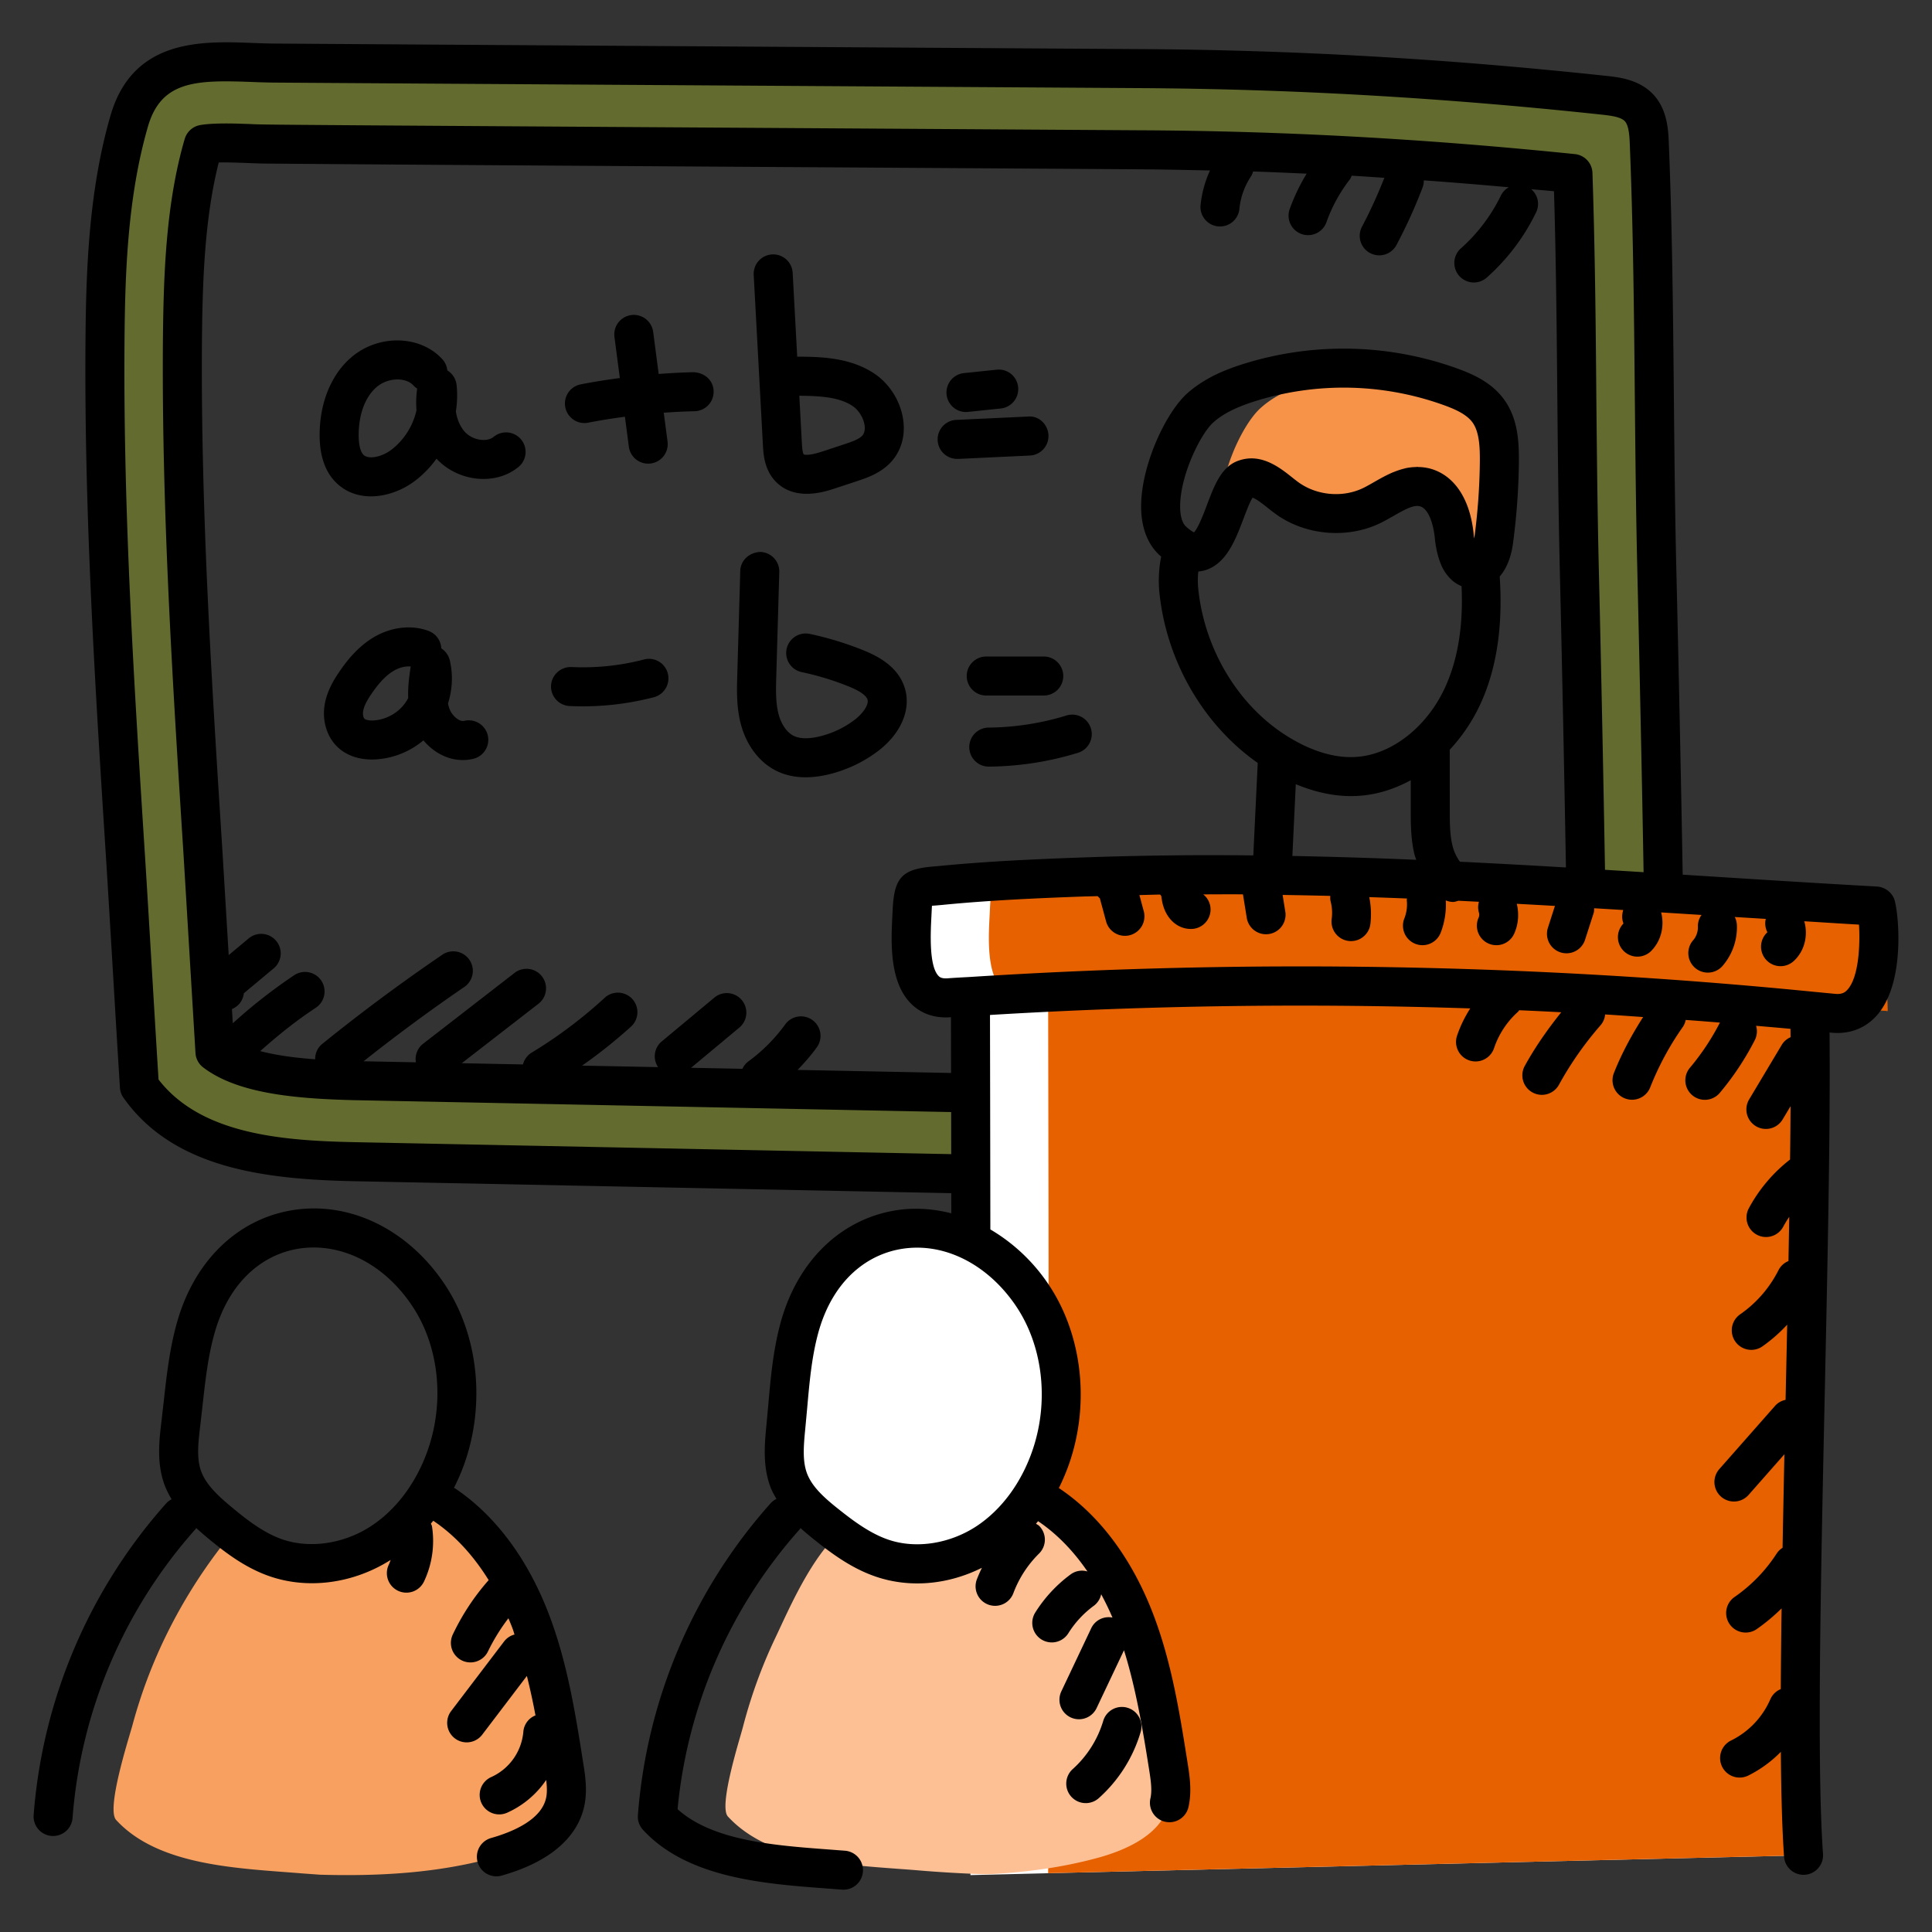 <?xml version="1.0" encoding="UTF-8"?>
<svg xmlns="http://www.w3.org/2000/svg" xmlns:xlink="http://www.w3.org/1999/xlink" xmlns:svgjs="http://svgjs.com/svgjs" id="SvgjsSvg1418" width="288" height="288" version="1.1">
  <rect width="100%" height="100%" fill="#333333" stroke="none"/>
  <defs id="SvgjsDefs1419"></defs>
  <g id="SvgjsG1420">
    <svg xmlns="http://www.w3.org/2000/svg" viewBox="0 0 99 99" width="288" height="288">
      <path fill="#f79249" d="M76.83 23.637a31.81 31.81 0 0 1-.293 4.08c-.068.527-.273 1.17-.712 1.376a.773.773 0 0 1-.312.068c-.703-.01-.927-.947-.986-1.65-.068-.653-.244-1.376-.615-1.893a1.728 1.728 0 0 0-.917-.654c-.966-.234-1.845.527-2.733.957-.088.039-.176.078-.273.117-1.26.488-2.762.332-3.885-.41-.078-.04-.146-.098-.214-.147-.635-.478-1.337-1.19-2.089-.937-.508.176-.81 1.172-1.171 2.089-.371-1.854.947-4.821 1.971-5.729.713-.644 1.61-1.025 2.528-1.308a15.803 15.803 0 0 1 3.299-.654c1.347.127 2.674.42 3.943.888.703.264 1.415.596 1.874 1.2.546.733.595 1.699.585 2.607z" class="colorf7ca49 svgShape"></path>
      <path fill="#636b2f" d="M5.38 17.75c-.067 8.812.495 17.615 1.056 26.407.2 3.21.505 8.523.705 11.723 2.4 3.39 7.02 3.778 11.048 3.858 20.8.419 41.61.837 62.41 1.246 1.753.04 3.81-.309 4.838-1.794.743-1.077-.076-5.822-.095-7.217-.038-2.572-.086-5.134-.133-7.696-.086-4.975-.19-9.949-.315-14.913-.171-7.268-.085-14.615-.38-21.842-.03-.618-.086-1.276-.477-1.734-.438-.519-1.171-.628-1.828-.698-7.953-.857-15.8-1.326-23.839-1.366-9.905-.06-19.8-.13-29.705-.19-4.876-.03-9.752-.05-14.619-.099-2.943-.02-6.362-.708-7.429 2.98-1.057 3.65-1.21 7.517-1.238 11.335zm3.97.03c.03-3.21.124-6.898 1.067-10.158 0-.01 0-.01.01-.02.171-.03.495-.07 1.095-.07.41 0 .81.02 1.22.03.428.02.856.03 1.275.03 3.277.03 6.553.05 9.83.07l34.504.219C65.713 7.911 73 8.32 80.6 9.097c.134 3.818.172 7.726.2 11.514.029 2.95.057 5.911.134 8.852.114 4.965.219 9.929.304 14.884.048 2.571.086 5.123.134 7.695.01.578.076 1.276.171 2.154.067.638.181 1.714.22 2.571-.239.04-.544.06-.934.06l-49.391-.987-13.172-.259h-.171c-2.82-.07-5.562-.309-7.077-1.475-.085-1.316-.171-2.841-.257-4.347-.133-2.123-.257-4.266-.362-5.881-.542-8.573-1.114-17.435-1.047-26.098z" class="color606060 svgShape"></path>
      <path fill="#ffffff" d="m92.417 95.07-38.708.917-3.982.098c.068-2.909.02-35.858 0-45.023v-1.386l1.113.02 2.87.049 39 .693c.01.322.02.663.02 1.005.01.127.01.244.01.36.185 11.654-.899 35.205-.323 43.267z" class="colorfff svgShape"></path>
      <path fill="#e86100" d="M96.721 51.804h-.03c-.536-.049-1.063-.107-1.6-.146-.302.214-.693.312-1.161.263l-1.19-.117c.185 11.653-.899 35.204-.323 43.266l-38.708.917c.069-3.484.02-35.858 0-44.925v-1.386l42.241.752.742.01.03 1.366z" class="colorfd6229 svgShape"></path>
      <path fill="#ffffff" d="M95.95 50.428c-.185.527-.459.966-.859 1.23-.302.214-.693.312-1.161.263l-1.19-.117h-.03c-7.847-.78-15.723-1.2-23.62-1.279-5.123-.039-10.257.059-15.38.313a70.01 70.01 0 0 0-2.021.117c-.654.03-1.308.068-1.962.107-.37.02-.742.04-1.113.069-2.225.146-1.942-2.977-1.873-4.46.058-1.29.117-1.172 1.464-1.299 2.39-.234 4.782-.341 7.173-.43 3.075-.116 6.13-.146 9.155-.116 10.55.126 20.925 1.015 31.593 1.6.078.01.39 2.382-.176 4.002z" class="colorfff svgShape"></path>
      <path fill="#e86100" d="M96.721 51.804h-.03c-.536-.049-1.063-.107-1.6-.146-.79-.079-1.58-.147-2.362-.215a261.834 261.834 0 0 0-23.638-.918c-5.134.03-10.268.205-15.382.537-.37.02-.742.04-1.112.069-.371.019-.664-.04-.908-.176-.44-.234-.703-.703-.85-1.26-.253-.975-.155-2.234-.116-3.025.058-1.288.117-1.171 1.464-1.298 2.39-.234 4.782-.341 7.173-.43a153.76 153.76 0 0 1 5.173-.116c10.55.126 20.925 1.015 31.593 1.6.078.01.39 2.382-.176 4.002l.742.01.03 1.366z" class="colorfd6229 svgShape"></path>
      <path fill="#f8a060" d="M28.954 92.373c-.355 1.535-2.023 2.348-3.536 2.783-2.924.826-5.972.995-9.02.908l-.913-.066c-3.226-.264-7.353-.361-9.535-2.74-.512-.556.63-4.116.83-4.828a25.608 25.608 0 0 1 1.821-4.807 26.662 26.662 0 0 1 2.722-4.352c.112-.145.223-.29.323-.4.656.377 1.402.566 2.147.665.834.11 1.68.132 2.525.043a10.61 10.61 0 0 0 4.46-1.494c.345-.212.7-.468.811-.846.356-.223.812-.38 1.168-.146.49.322.935.69 1.347 1.1 1.392 1.345 2.405 3.091 3.096 4.915.903 2.369 1.306 4.893 1.697 7.396.1.623.2 1.257.057 1.869z" class="color7e60f8 svgShape"></path>
      <path fill="#fdc095" d="M59.927 92.377c-.355 1.536-2.023 2.349-3.536 2.784-1.913.535-3.87.793-5.839.883a68.576 68.576 0 0 1-3.716-.22c-3.226-.253-7.342-.36-9.535-2.74-.49-.522.587-3.905.764-4.572.41-1.58.965-3.116 1.665-4.585.678-1.424 1.855-4.206 3.433-5.52.312.19.623.367.957.5 1.235.522 2.637.52 3.95.242.066-.011.144-.034.222-.056 1.757-.469 4.214-2.306 5.917-1.606.222.088.434.222.645.377 1.57 1.112 2.717 3.68 3.319 5.248.903 2.37 1.305 4.894 1.697 7.397.1.622.19 1.256.057 1.868z" class="colorfd95fd svgShape"></path>
      <path fill="#ffffff" d="M40.949 68.096c-.422 1.58-.507 3.227-.664 4.855-.095.977-.212 1.997.137 2.915.359.942 1.157 1.639 1.946 2.266.874.693 1.794 1.362 2.85 1.718 1.786.602 3.827.217 5.395-.826 1.569-1.044 2.681-2.692 3.273-4.48.896-2.71.596-5.846-1.012-8.205-3.506-5.146-10.288-4.38-11.925 1.757z" class="colorfff svgShape"></path>
      <path d="M25.294 22.387c-.358.29-1.086.167-1.47-.253-.24-.263-.399-.63-.464-1.05.07-.446.084-.9.038-1.35a.999.999 0 0 0-.477-.753.994.994 0 0 0-.258-.578c-1.135-1.239-3.267-1.284-4.657-.096-1.044.89-1.637 2.36-1.627 4.027.007 1.068.303 1.885.881 2.432.497.47 1.116.669 1.75.668.802 0 1.628-.317 2.266-.802.418-.32.785-.701 1.091-1.128 1.11 1.192 3.023 1.39 4.197.428a1 1 0 1 0-1.27-1.545zm-3.953-1.364a3.52 3.52 0 0 1-1.277 2.017c-.507.386-1.175.513-1.43.273-.16-.153-.252-.504-.255-.99-.006-1.079.331-1.988.926-2.495a1.667 1.667 0 0 1 1.063-.384c.326 0 .63.102.82.31a.97.97 0 0 0 .189.16 5.138 5.138 0 0 0-.036 1.109zm14.209-1.95c-.6.012-1.199.045-1.798.09l-.282-2.156a1 1 0 0 0-1.984.26l.276 2.104c-.673.09-1.344.194-2.008.325a1 1 0 0 0 .39 1.963c.62-.123 1.248-.22 1.878-.305l.201 1.534a1 1 0 0 0 1.984-.26l-.195-1.48c.525-.037 1.05-.064 1.576-.075a1 1 0 0 0 .98-1.02c-.01-.55-.444-.95-1.018-.98zm4.187 5.591c.469.492 1.059.639 1.606.639.613 0 1.17-.185 1.439-.274l1.12-.37c.504-.168 1.196-.397 1.722-.948 1.268-1.33.665-3.579-.832-4.575-1.255-.835-2.8-.854-3.941-.86l-.232-4.285a1 1 0 1 0-1.997.108l.47 8.68c.025.48.069 1.282.645 1.885zm3.948-3.862c.322.215.578.635.622 1.022.024.22-.02.391-.13.507-.181.19-.566.318-.904.43l-1.119.37c-.777.257-.964.156-.968.154-.07-.088-.09-.483-.098-.613l-.129-2.394c1.09.01 2.044.07 2.726.524zm5.808.311c.085 0 .116-.008 1.788-.181a1 1 0 0 0 .89-1.098.994.994 0 0 0-1.098-.89l-1.683.175a1 1 0 0 0 .103 1.994zm4.232 1.184c-.026-.552-.497-1.007-1.046-.952l-3.655.17a1 1 0 0 0 .046 2c.112 0 .044-.001 3.702-.172a1 1 0 0 0 .953-1.046zm-29.937 14.64c-.252.062-.637-.265-.767-.647a1.848 1.848 0 0 1-.064-.243c.226-.71.263-1.48.092-2.207a1.002 1.002 0 0 0-.437-.616 1 1 0 0 0-.647-.892c-.874-.33-1.929-.207-2.826.33-.823.491-1.385 1.227-1.736 1.738-.293.425-.644 1.003-.762 1.686-.15.857.119 1.713.7 2.234.488.439 1.166.642 1.956.591a4.185 4.185 0 0 0 2.4-.974c.634.754 1.576 1.182 2.565.944a1 1 0 0 0-.474-1.943zm-2.87-1.17c-.345.683-1.063 1.103-1.752 1.148-.25.02-.43-.03-.488-.083-.048-.043-.103-.2-.067-.403.052-.3.252-.622.44-.897.389-.565.743-.931 1.114-1.153.319-.19.64-.25.883-.225-.08.494-.153 1.043-.13 1.613zM33 33.793a12.357 12.357 0 0 1-3.717.387c-.543-.018-1.02.4-1.046.952a1 1 0 0 0 .952 1.046c1.432.068 2.893-.08 4.314-.45a1 1 0 0 0 .717-1.219.997.997 0 0 0-1.22-.716zm11.222-.48a16.514 16.514 0 0 0-2.728-.83 1 1 0 1 0-.415 1.957c.82.173 1.626.419 2.397.73.732.293.936.534.979.686.07.247-.219.693-.671 1.036a4.84 4.84 0 0 1-1.805.848c-.38.091-.917.158-1.307-.033-.347-.17-.637-.586-.776-1.111-.157-.598-.137-1.291-.117-1.962l.153-5.322a1 1 0 0 0-.971-1.029c-.55.02-1.013.42-1.028.972l-.153 5.321c-.023.775-.049 1.652.182 2.529.29 1.097.957 1.972 1.832 2.4.826.404 1.756.39 2.644.183a6.882 6.882 0 0 0 2.554-1.202c1.16-.88 1.692-2.096 1.387-3.175-.324-1.145-1.387-1.688-2.157-1.997zm6.315 2.328h2.947a1 1 0 1 0 0-2h-2.947a1 1 0 1 0 0 2zm4.113 1.022a13.985 13.985 0 0 1-3.987.62 1 1 0 0 0 .009 2h.01a15.999 15.999 0 0 0 4.557-.708 1 1 0 0 0-.59-1.912z"></path>
      <path d="M97.044 46.019a1.03 1.03 0 0 0-.863-.591c-3.093-.172-6.48-.387-9.957-.608-.047-2.89-.177-9.478-.326-15.69-.171-7.218-.09-14.63-.387-21.861-.023-.55-.064-1.574-.71-2.335-.725-.856-1.828-.974-2.487-1.045-8.196-.881-16.026-1.33-23.936-1.374-.105 0-42.353-.266-44.328-.283-.372-.003-.753-.018-1.135-.032-2.58-.097-6.111-.225-7.256 3.732-1.128 3.9-1.252 8.031-1.279 11.598-.067 8.86.504 17.82 1.056 26.486.199 3.128.502 8.457.71 11.723a1 1 0 0 0 .182.514c2.545 3.599 7.192 4.182 11.837 4.275l30.58.613.002 1.031c-.949-.24-1.929-.307-2.904-.142-2.828.483-5.019 2.654-5.86 5.808-.37 1.38-.494 2.787-.614 4.148l-.09.979c-.099 1.01-.21 2.154.209 3.257.08.21.191.396.3.585a.99.99 0 0 0-.299.223 27.121 27.121 0 0 0-6.802 15.984.996.996 0 0 0 .26.75c2.275 2.472 6.206 2.765 9.364 3.002l.83.063a1 1 0 0 0 .16-1.994l-.841-.064c-2.792-.208-5.936-.443-7.74-2.064a25.118 25.118 0 0 1 6.26-14.343c.017-.02.022-.044.038-.065.242.219.488.425.73.616.868.69 1.9 1.461 3.151 1.882 1.647.556 3.586.452 5.417-.46a7.52 7.52 0 0 0-.262.6 1 1 0 1 0 1.874.699 5.624 5.624 0 0 1 1.315-2.028 1 1 0 0 0 .01-1.415c-.049-.05-.11-.075-.166-.113l.106-.132c1.051.709 1.879 1.625 2.53 2.577a.981.981 0 0 0-.85.142 7.12 7.12 0 0 0-1.826 1.966 1 1 0 1 0 1.698 1.057 5.103 5.103 0 0 1 1.307-1.408.987.987 0 0 0 .375-.59c.22.411.415.813.578 1.196a.986.986 0 0 0-1.084.538l-1.54 3.252a1 1 0 0 0 1.807.857l1.408-2.973c.615 1.975.964 4.065 1.285 6.103.082.52.167 1.057.069 1.488a1 1 0 0 0 1.95.445c.183-.807.058-1.605-.043-2.245-.398-2.517-.808-5.12-1.747-7.595-1.084-2.856-2.753-5.102-4.828-6.491-.008-.006-.018-.006-.026-.01.222-.447.418-.913.579-1.4 1.019-3.079.584-6.559-1.134-9.081a9.192 9.192 0 0 0-2.953-2.777c-.007-4.99-.015-9.162-.019-10.99 8.18-.494 16.405-.605 24.61-.336-.28.436-.51.904-.676 1.398a1 1 0 1 0 1.895.64 4.38 4.38 0 0 1 1.23-1.866c.025-.023.036-.054.059-.078.718.03 1.436.066 2.155.103-.69.862-1.328 1.768-1.861 2.735a1 1 0 1 0 1.752.964 17.316 17.316 0 0 1 2.135-3.046.975.975 0 0 0 .222-.54c.65.038 1.298.089 1.947.132-.584.915-1.103 1.87-1.5 2.877a1 1 0 0 0 1.86.735c.43-1.09.989-2.13 1.663-3.088a.993.993 0 0 0 .16-.375c.584.043 1.168.088 1.752.136a12.34 12.34 0 0 1-1.537 2.314 1 1 0 0 0 1.531 1.287c.698-.83 1.302-1.74 1.795-2.706a.994.994 0 0 0 .065-.731c.587.052 1.175.1 1.762.156l.004.43a.97.97 0 0 0-.442.376l-1.68 2.81a1 1 0 0 0 1.717 1.026l.406-.68c-.005.882-.014 1.794-.026 2.734a7.9 7.9 0 0 0-2.107 2.488 1 1 0 1 0 1.763.944 5.82 5.82 0 0 1 .302-.495l-.04 2.266a.984.984 0 0 0-.508.461 6.083 6.083 0 0 1-1.967 2.268 1 1 0 1 0 1.14 1.644 8.014 8.014 0 0 0 1.27-1.113l-.083 3.853a.973.973 0 0 0-.529.296l-2.867 3.252a1 1 0 1 0 1.5 1.323l1.836-2.083c-.034 1.616-.066 3.22-.094 4.792a.984.984 0 0 0-.304.297 7.97 7.97 0 0 1-2.155 2.223 1 1 0 0 0 1.136 1.647 9.911 9.911 0 0 0 1.273-1.062c-.02 1.434-.035 2.823-.041 4.136a.991.991 0 0 0-.538.526 4.233 4.233 0 0 1-2.01 2.108 1 1 0 0 0 .876 1.799 6.184 6.184 0 0 0 1.675-1.219c.016 2.15.066 3.993.164 5.374a1 1 0 0 0 1.996-.143c-.552-7.716.443-30.043.335-42.09l.08.008c1.075.106 1.96-.318 2.545-1.138 1.294-1.813.881-5.3.669-5.76zM52.047 66.903c1.376 2.018 1.717 4.826.89 7.326-.561 1.694-1.583 3.101-2.878 3.963-1.375.913-3.109 1.186-4.521.71-.946-.318-1.811-.968-2.548-1.553-.677-.537-1.36-1.122-1.633-1.838-.253-.664-.172-1.484-.088-2.352l.092-.996c.118-1.335.23-2.595.554-3.81.79-2.963 2.865-4.42 5.083-4.42 1.888 0 3.767 1.087 5.05 2.97zm-33.842-8.375c-3.743-.075-7.899-.395-10.081-3.21-.2-3.174-.502-8.44-.692-11.43-.55-8.63-1.119-17.555-1.052-26.342.026-3.435.142-7.403 1.2-11.058.676-2.338 2.44-2.395 5.261-2.29.401.016.8.03 1.192.034 2.025.017 44.231.282 44.334.283 7.841.044 15.605.49 23.733 1.362.489.053.983.123 1.174.35.203.238.226.814.239 1.124.294 7.184.214 14.59.386 21.825.146 6.156.276 12.707.322 15.517l-1.977-.122c-.071-4.17-.192-10.21-.315-15.335-.07-2.91-.099-5.867-.129-8.838-.029-3.721-.069-7.676-.199-11.54-.017-.5-.4-.91-.897-.961-7.715-.79-15.025-1.19-22.345-1.221-46.87-.297-44.654-.278-45.59-.322l-.387-.012c-.803-.028-1.623-.022-2.13.068a1.009 1.009 0 0 0-.792.728h-.001c-.968 3.336-1.08 6.977-1.112 10.42v.004c-.06 8.681.505 17.543 1.054 26.173l.616 10.224a1 1 0 0 0 .39.734c1.76 1.348 4.722 1.604 7.687 1.681l30.645.61.003 2.157-30.537-.613zM74.81 44.156a2.313 2.313 0 0 1-.392-.87c-.127-.547-.128-1.148-.128-1.786l-.003-3.081a8.97 8.97 0 0 0 1.703-2.639c.743-1.759 1.018-3.865.858-6.24.455-.52.621-1.236.68-1.691.19-1.408.291-2.822.303-4.204.005-1.037-.05-2.226-.786-3.211-.62-.83-1.526-1.242-2.332-1.538a17.179 17.179 0 0 0-10.977-.253c-.865.272-1.977.69-2.9 1.514-1.099.988-2.343 3.652-2.362 5.74-.013 1.37.498 2.138.933 2.543.032.03.062.05.094.079a6.38 6.38 0 0 0-.095 1.806c.353 3.55 2.268 6.826 5.043 8.77l-.227 4.738a185.719 185.719 0 0 0-8.88.11c-2.175.08-4.706.186-7.231.434l-.315.027c-1.576.135-1.98.57-2.054 2.22l-.013.245c-.069 1.373-.174 3.448.968 4.573.355.35.981.753 1.996.685l.036-.002.006 2.856-7.866-.156c.353-.363.687-.745.986-1.157a1 1 0 1 0-1.62-1.174 8.59 8.59 0 0 1-1.894 1.9.976.976 0 0 0-.298.374l-2.63-.052 2.492-2.077a1 1 0 0 0-1.281-1.535l-2.722 2.267a.99.99 0 0 0-.18 1.311l-3.896-.077a25.658 25.658 0 0 0 2.513-2.003 1 1 0 0 0-1.353-1.473 23.604 23.604 0 0 1-3.74 2.809.994.994 0 0 0-.448.606l-3.138-.062 3.924-3.041a1 1 0 1 0-1.226-1.58l-4.686 3.63a.99.99 0 0 0-.361.944l-2.68-.053a90.924 90.924 0 0 1 5.138-3.792 1 1 0 1 0-1.126-1.652 92.747 92.747 0 0 0-6.137 4.56.983.983 0 0 0-.356.783c-1.007-.074-1.98-.2-2.815-.42.9-.803 1.843-1.56 2.847-2.221a1 1 0 0 0-1.103-1.67 27.07 27.07 0 0 0-3.15 2.465l-.044-.728c.167-.073.314-.18.416-.317a.993.993 0 0 0 .193-.492l1.525-1.272a1 1 0 1 0-1.282-1.535l-1.018.85-.325-5.394c-.544-8.535-1.106-17.361-1.047-25.972.029-3.08.122-6.318.861-9.248.43-.015 1.005.011 1.487.026.442.021.884.032 1.306.032 11.783.093 24.88.164 44.347.29 1.218.006 2.436.035 3.655.06a5.628 5.628 0 0 0-.48 1.743 1 1 0 1 0 1.989.203c.06-.591.268-1.163.6-1.657.05-.074.071-.157.1-.237.911.029 1.829.072 2.745.112a9.787 9.787 0 0 0-.861 1.79 1 1 0 1 0 1.883.672c.28-.78.68-1.51 1.19-2.166.046-.06.065-.128.096-.192.554.03 1.116.073 1.672.108a24.195 24.195 0 0 1-1.145 2.504 1 1 0 0 0 1.767.938c.506-.954.958-1.947 1.34-2.953a.99.99 0 0 0 .06-.358c1.439.102 2.894.223 4.356.354a.972.972 0 0 0-.398.408 8.715 8.715 0 0 1-2.043 2.71 1 1 0 1 0 1.329 1.494 10.72 10.72 0 0 0 2.516-3.337.986.986 0 0 0-.256-1.175c.392.037.774.064 1.167.103.196 6.476.136 12.62.3 19.485.116 4.872.226 10.307.312 15.167a507.9 507.9 0 0 0-5.432-.295zm-8.586-.294.175-3.678c2.034.839 3.948.85 5.89-.203v1.521c.001.689.002 1.47.182 2.24.026.111.067.21.1.316a271.466 271.466 0 0 0-6.347-.196zm9.322-16.277v.004l-.001.006c-.009-.061-.02-.108-.027-.18-.173-1.852-1.006-3.097-2.289-3.417a2.492 2.492 0 0 0-.545-.066c-.02 0-.043-.008-.063-.008-.023 0-.043.007-.065.008a2.795 2.795 0 0 0-.535.061l-.071.02c-.16.04-.314.09-.463.148l-.092.035c-.6.25-1.102.6-1.56.82-1.066.506-2.41.37-3.351-.341a11.662 11.662 0 0 1-.28-.218c-.627-.498-1.576-1.25-2.715-.86-.78.254-1.157 1.025-1.497 1.898-.05.125-.097.252-.145.38-.117.31-.434 1.167-.662 1.404a.721.721 0 0 1-.068-.035 2.004 2.004 0 0 1-.35-.27c-.194-.18-.298-.557-.294-1.059.015-1.579 1.042-3.679 1.698-4.267.496-.444 1.164-.782 2.165-1.097a15.153 15.153 0 0 1 9.689.223c.53.194 1.112.448 1.418.857.365.49.391 1.29.388 2a31.895 31.895 0 0 1-.285 3.954zm-14.143 1.706c.018-.002.03-.008.047-.01a1.84 1.84 0 0 0 .38-.085c1.04-.372 1.49-1.563 1.888-2.615.133-.351.325-.86.467-1.079.189.056.578.364.776.522.318.252.546.432.919.637 1.454.798 3.306.877 4.816.16.808-.388 1.577-.995 2.053-.881.47.117.713.967.778 1.662.049.513.177.997.306 1.303.011.026.02.055.031.08.07.152.147.284.23.4.02.028.04.052.06.077.069.09.14.167.213.235.02.019.04.04.06.057.09.076.182.14.274.19l.045.022c.05.025.099.051.147.07.09 1.914-.16 3.582-.747 4.968l-.001.003c-.898 2.144-2.769 3.662-4.657 3.78-1.304.088-2.536-.47-3.342-.95-2.61-1.54-4.43-4.495-4.749-7.704a4.223 4.223 0 0 1 .006-.842zm33.275 21.412c-.12.139-.283.263-.645.223h-.006l-1.218-.117a266.029 266.029 0 0 0-43.138-.745c-.378.02-.756.04-1.123.068-.314.019-.406-.074-.447-.115-.503-.495-.416-2.218-.374-3.046.003-.059.022-.464.029-.558l.21-.015.336-.03c2.473-.243 4.969-.347 7.114-.426.278-.01.551-.013.828-.022.038.035.07.077.113.105l.315 1.165a1 1 0 1 0 1.93-.522l-.216-.803c.353-.007.709-.02 1.061-.026.021.022.035.05.058.07.01.055.017.118.03.194.14.897.74 1.499 1.494 1.499h.01a1 1 0 0 0 .993-1.007.991.991 0 0 0-.375-.765c.679-.002 1.359-.007 2.035-.002l.2 1.239a1.001 1.001 0 0 0 1.975-.32l-.143-.889c.814.014 1.629.029 2.442.05-.002.09-.009.18.015.27.078.295.098.611.057.913a1 1 0 1 0 1.983.266 4.39 4.39 0 0 0-.057-1.387c.644.022 1.288.045 1.932.071 0 .033-.012.062-.009.095.034.314-.01.636-.126.929a1 1 0 0 0 1.86.736 3.978 3.978 0 0 0 .264-1.663c.121.049.246.08.373.08.094 0 .182-.036.273-.062l1.053.053a.974.974 0 0 0 0 .557c.026.079.02.174-.014.249a1 1 0 0 0 1.816.838c.22-.478.262-1.029.137-1.54.65.035 1.302.07 1.955.108l-.368 1.148a1 1 0 0 0 1.904.61l.45-1.398c.025-.08.02-.16.026-.24l1.488.09c-.068.223-.079.465.013.69a1 1 0 0 0 1.39 1.437c.535-.517.723-1.292.54-2.004l2.07.13a.977.977 0 0 0-.188.6c.012.252-.081.514-.247.702a1 1 0 0 0 1.497 1.326c.51-.577.783-1.35.748-2.12a1.007 1.007 0 0 0-.108-.403l1.59.097a.985.985 0 0 0 .082.685 1 1 0 1 0 1.382 1.445c.537-.514.71-1.306.507-2.009.936.057 1.87.12 2.805.172.06.975.004 2.657-.58 3.324z"></path>
      <path d="M28.14 82.753c-1.084-2.856-2.753-5.1-4.829-6.49-.016-.01-.034-.011-.05-.02.197-.394.378-.799.529-1.223 1.086-3.057.728-6.546-.935-9.106-1.851-2.85-4.83-4.35-7.772-3.917-2.838.42-5.076 2.542-5.987 5.677-.4 1.374-.555 2.78-.706 4.139l-.111.971c-.12 1.007-.258 2.149.137 3.261.1.28.231.536.378.78a.984.984 0 0 0-.268.2 27.118 27.118 0 0 0-6.802 15.982.999.999 0 1 0 1.994.148 25.113 25.113 0 0 1 6.298-14.795c.016-.019.021-.042.036-.062.188.17.378.335.563.49.853.707 1.866 1.5 3.111 1.951 2.017.731 4.368.414 6.287-.802l.004-.003c-.03.081-.056.163-.093.241a1 1 0 1 0 1.807.857 4.86 4.86 0 0 0 .406-2.813c-.008-.055-.038-.098-.055-.148.04-.049.081-.094.12-.144 1.226.823 2.145 1.927 2.838 3.042a11.89 11.89 0 0 0-1.848 2.809 1 1 0 0 0 1.81.85 9.904 9.904 0 0 1 1.05-1.704c.299.71.242.632.314.833a.978.978 0 0 0-.523.339l-2.736 3.597a1 1 0 0 0 1.592 1.21l2.3-3.024c.167.669.313 1.343.44 2.022a.983.983 0 0 0-.622.845 2.816 2.816 0 0 1-1.639 2.312 1 1 0 0 0 .803 1.832 4.756 4.756 0 0 0 2.007-1.682c.04.334.056.66-.009.94-.25 1.098-1.68 1.716-2.833 2.042a1 1 0 0 0 .541 1.925c3.037-.855 3.983-2.387 4.242-3.522.185-.807.06-1.604-.042-2.244-.397-2.517-.807-5.12-1.747-7.596zm-9.198-4.506c-1.396.884-3.133 1.118-4.536.612-.94-.341-1.79-1.01-2.513-1.61-.665-.553-1.335-1.151-1.592-1.874-.238-.669-.14-1.487-.036-2.352l.113-.99c.148-1.334.288-2.593.639-3.8 1.556-5.357 7.282-5.663 10.161-1.229 1.33 2.049 1.61 4.863.727 7.346-.597 1.68-1.65 3.065-2.963 3.897zm38.831 9.262a.998.998 0 0 0-1.242.676 5.396 5.396 0 0 1-1.56 2.465 1 1 0 1 0 1.332 1.492 7.324 7.324 0 0 0 2.146-3.39 1 1 0 0 0-.676-1.243z"></path>
    </svg>
  </g>
</svg>
